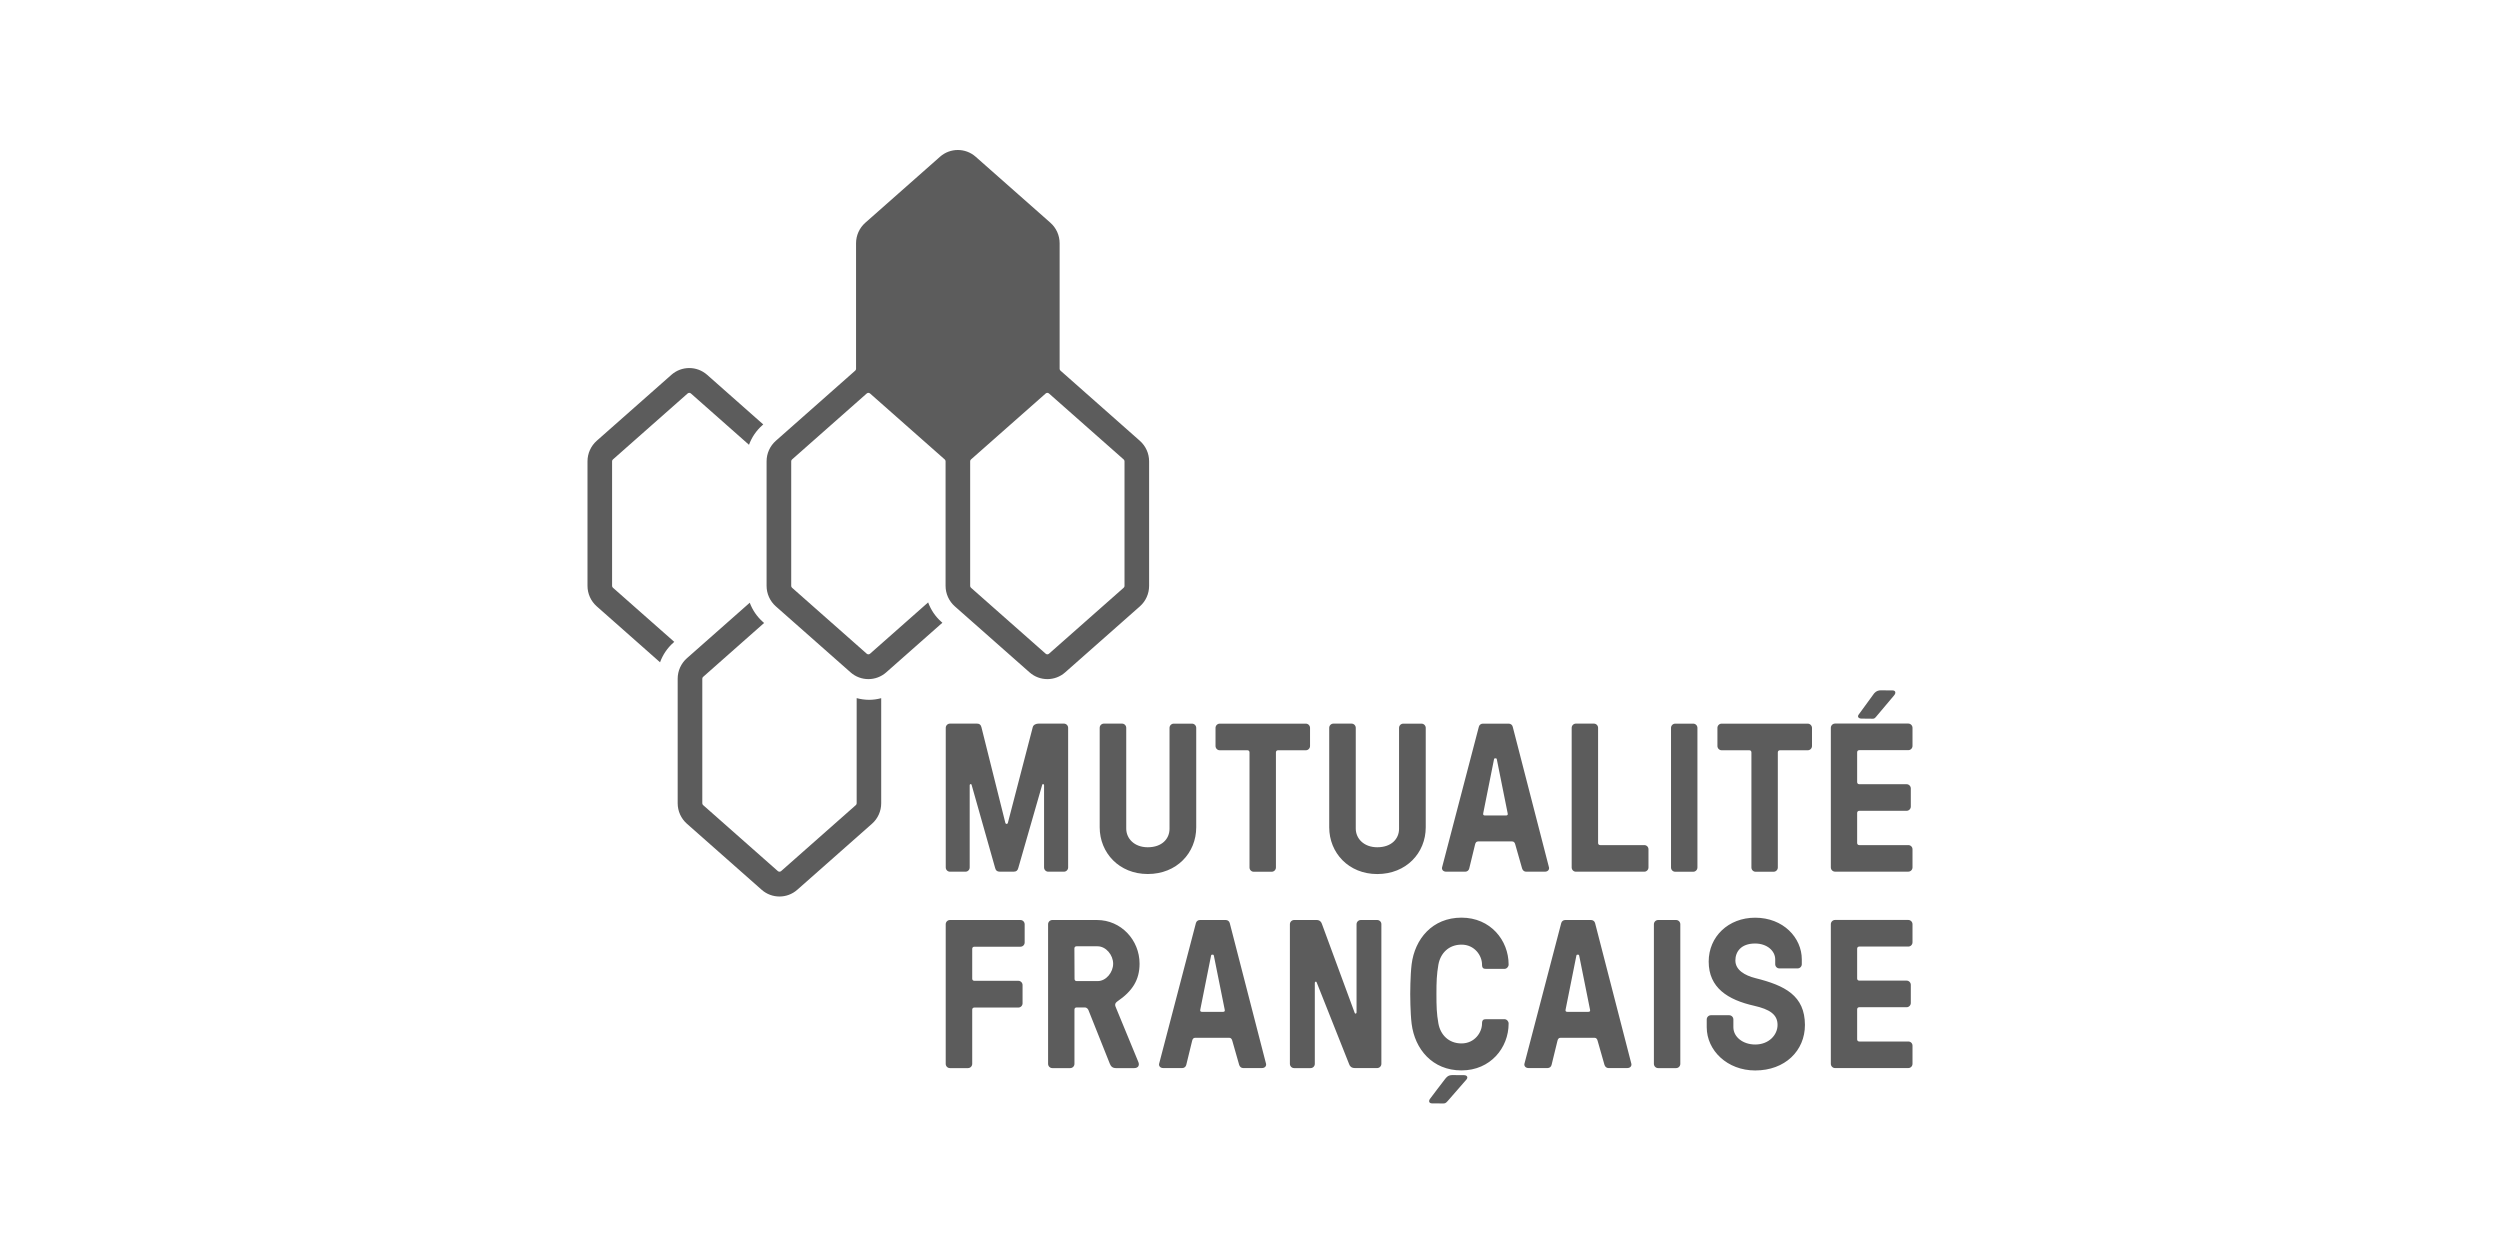 <svg xmlns="http://www.w3.org/2000/svg" width="200" height="100" viewBox="0 0 200 100" fill="none"><path d="M91.191 35.267L84.834 29.647C84.793 29.609 84.77 29.556 84.77 29.504V19.457C84.77 18.832 84.501 18.236 84.034 17.822L78.05 12.537V12.541V12.537C77.239 11.821 76.016 11.821 75.204 12.537L69.221 17.822C68.754 18.236 68.484 18.832 68.484 19.457V29.504C68.484 29.56 68.462 29.613 68.421 29.647L62.063 35.267C61.596 35.682 61.327 36.277 61.327 36.902V46.87C61.327 47.495 61.596 48.09 62.063 48.505L68.047 53.79C68.451 54.148 68.963 54.329 69.472 54.329C69.98 54.329 70.489 54.148 70.896 53.79L75.391 49.819L75.294 49.733C74.819 49.315 74.468 48.78 74.251 48.192L69.599 52.302C69.558 52.34 69.505 52.347 69.472 52.347C69.438 52.347 69.389 52.34 69.344 52.302L63.361 47.017C63.32 46.979 63.297 46.926 63.297 46.874V36.902C63.297 36.846 63.32 36.793 63.361 36.759L69.344 31.474C69.385 31.436 69.438 31.429 69.472 31.429C69.505 31.429 69.554 31.436 69.599 31.474L75.582 36.759C75.623 36.797 75.646 36.849 75.646 36.902V46.87C75.646 47.495 75.915 48.09 76.382 48.505L82.366 53.79C82.77 54.148 83.282 54.329 83.79 54.329C84.299 54.329 84.808 54.148 85.212 53.79L91.195 48.505C91.662 48.09 91.928 47.495 91.928 46.87V36.902C91.928 36.277 91.659 35.682 91.191 35.267ZM89.961 46.874C89.961 46.93 89.939 46.983 89.897 47.017L83.914 52.302C83.869 52.34 83.82 52.347 83.787 52.347C83.753 52.347 83.704 52.34 83.66 52.302L77.676 47.017C77.635 46.979 77.613 46.926 77.613 46.874V36.902C77.613 36.846 77.635 36.793 77.676 36.759L83.66 31.474C83.704 31.436 83.753 31.429 83.787 31.429C83.82 31.429 83.869 31.436 83.914 31.474L89.897 36.759C89.939 36.797 89.961 36.849 89.961 36.902V46.874ZM48.967 46.874V36.902C48.967 36.846 48.989 36.793 49.031 36.759L55.014 31.474C55.059 31.436 55.108 31.429 55.141 31.429C55.175 31.429 55.224 31.436 55.268 31.474L59.92 35.584C60.137 34.992 60.496 34.454 60.979 34.028L61.061 33.956L56.566 29.982C56.158 29.624 55.65 29.443 55.141 29.443C54.633 29.443 54.124 29.624 53.716 29.982L47.733 35.267C47.269 35.682 47 36.277 47 36.902V46.87C47 47.495 47.269 48.09 47.737 48.505L52.804 52.984C53.021 52.385 53.384 51.842 53.87 51.413L53.941 51.349L49.034 47.017C48.993 46.983 48.967 46.93 48.967 46.874ZM68.533 55.85V64.262C68.533 64.319 68.51 64.372 68.469 64.406L62.486 69.691C62.441 69.728 62.392 69.736 62.359 69.736C62.325 69.736 62.276 69.728 62.231 69.691L56.248 64.406C56.207 64.368 56.184 64.315 56.184 64.262V54.295C56.184 54.238 56.207 54.185 56.248 54.152L61.128 49.838L61.031 49.752C60.556 49.33 60.197 48.802 59.98 48.218L54.95 52.66C54.483 53.074 54.214 53.669 54.214 54.295V64.262C54.214 64.888 54.483 65.483 54.95 65.897L60.934 71.183C61.338 71.54 61.85 71.721 62.359 71.721C62.867 71.721 63.376 71.54 63.78 71.183L69.763 65.897C70.231 65.483 70.496 64.888 70.496 64.262V55.854C70.178 55.941 69.849 55.986 69.516 55.986C69.183 55.982 68.851 55.937 68.533 55.85Z" fill="#5C5C5C"></path><path d="M85.114 69.736C85.297 69.736 85.451 69.585 85.451 69.397V58.227C85.451 58.043 85.301 57.889 85.114 57.889H83.084C82.9 57.889 82.669 57.971 82.62 58.175L80.63 65.829C80.597 65.946 80.462 65.946 80.428 65.829L78.514 58.175C78.465 57.971 78.346 57.889 78.162 57.889H75.997C75.814 57.889 75.66 58.039 75.66 58.227V69.397C75.66 69.581 75.81 69.736 75.997 69.736H77.239C77.422 69.736 77.575 69.585 77.575 69.397V62.82C77.575 62.718 77.691 62.684 77.728 62.786L79.613 69.446C79.662 69.649 79.782 69.732 79.965 69.732H81.109C81.296 69.732 81.412 69.645 81.461 69.446L83.375 62.786C83.409 62.684 83.525 62.718 83.525 62.82V69.397C83.525 69.581 83.674 69.736 83.862 69.736H85.114ZM95.698 66.183V58.231C95.698 58.047 95.548 57.892 95.361 57.892H93.899C93.715 57.892 93.562 58.043 93.562 58.231V66.304C93.562 67.099 92.964 67.781 91.819 67.781C90.742 67.781 90.099 67.08 90.099 66.289V58.227C90.099 58.043 89.95 57.889 89.763 57.889H88.312C88.125 57.889 87.975 58.039 87.975 58.227V66.18C87.975 68.229 89.534 69.921 91.819 69.921C94.138 69.924 95.698 68.233 95.698 66.183ZM110.181 69.924C112.5 69.924 114.059 68.233 114.059 66.183V58.231C114.059 58.047 113.906 57.892 113.722 57.892H112.26C112.077 57.892 111.924 58.043 111.924 58.231V66.304C111.924 67.099 111.325 67.781 110.181 67.781C109.104 67.781 108.461 67.08 108.461 66.289V58.227C108.461 58.043 108.311 57.889 108.124 57.889H106.673C106.49 57.889 106.337 58.039 106.337 58.227V66.18C106.337 68.233 107.896 69.924 110.181 69.924ZM104.803 59.682V58.231C104.803 58.047 104.654 57.892 104.467 57.892H97.579C97.395 57.892 97.242 58.043 97.242 58.231V59.682C97.242 59.866 97.391 60.021 97.579 60.021H99.792C99.893 60.021 99.961 60.088 99.961 60.19V69.401C99.961 69.585 100.11 69.74 100.297 69.74H101.737C101.92 69.74 102.074 69.585 102.074 69.401V60.19C102.074 60.088 102.141 60.021 102.242 60.021H104.471C104.65 60.021 104.803 59.866 104.803 59.682ZM144.619 57.892H137.731C137.544 57.892 137.394 58.043 137.394 58.231V59.682C137.394 59.866 137.544 60.021 137.731 60.021H139.945C140.046 60.021 140.113 60.088 140.113 60.19V69.401C140.113 69.585 140.263 69.74 140.45 69.74H141.889C142.073 69.74 142.226 69.585 142.226 69.401V60.19C142.226 60.088 142.293 60.021 142.394 60.021H144.623C144.81 60.021 144.96 59.866 144.96 59.682V58.231C144.956 58.043 144.803 57.892 144.619 57.892ZM123.584 69.736C123.853 69.736 123.954 69.547 123.92 69.397L121.019 58.145C120.985 57.99 120.85 57.892 120.701 57.892H118.625C118.476 57.892 118.341 57.994 118.307 58.145L115.364 69.397C115.331 69.547 115.432 69.736 115.701 69.736H117.219C117.369 69.736 117.503 69.634 117.537 69.484L118.004 67.566C118.038 67.415 118.105 67.314 118.255 67.314H120.974C121.123 67.314 121.191 67.43 121.224 67.566L121.77 69.484C121.819 69.634 121.938 69.736 122.088 69.736H123.584ZM120.484 65.238H118.793C118.692 65.238 118.625 65.189 118.659 65.053C118.659 65.053 119.515 60.785 119.523 60.733C119.534 60.68 119.556 60.665 119.605 60.665H119.661C119.71 60.665 119.728 60.68 119.743 60.733L120.611 65.053C120.652 65.185 120.585 65.238 120.484 65.238ZM131.546 67.608H128.015C127.914 67.608 127.847 67.54 127.847 67.438V58.227C127.847 58.043 127.698 57.889 127.511 57.889H126.071C125.888 57.889 125.734 58.039 125.734 58.227V69.397C125.734 69.581 125.884 69.736 126.071 69.736H131.542C131.725 69.736 131.878 69.581 131.878 69.397V67.947C131.882 67.762 131.733 67.608 131.546 67.608ZM135.457 57.892H134.018C133.834 57.892 133.681 58.043 133.681 58.231V69.401C133.681 69.585 133.831 69.74 134.018 69.74H135.457C135.641 69.74 135.794 69.585 135.794 69.401V58.231C135.794 58.043 135.644 57.892 135.457 57.892ZM134.089 73.601H132.649C132.466 73.601 132.312 73.752 132.312 73.94V85.109C132.312 85.294 132.462 85.448 132.649 85.448H134.089C134.272 85.448 134.425 85.298 134.425 85.109V73.94C134.425 73.752 134.272 73.601 134.089 73.601ZM152.667 67.608H148.74C148.639 67.608 148.572 67.54 148.572 67.438V65.035C148.572 64.933 148.639 64.865 148.74 64.865H152.529C152.712 64.865 152.865 64.711 152.865 64.526V63.076C152.865 62.891 152.712 62.737 152.529 62.737H148.74C148.639 62.737 148.572 62.669 148.572 62.567V60.183C148.572 60.081 148.639 60.013 148.74 60.013H152.663C152.847 60.013 153 59.862 153 59.674V58.224C153 58.039 152.847 57.885 152.663 57.885H146.803C146.62 57.885 146.467 58.039 146.467 58.224V69.393C146.467 69.578 146.616 69.732 146.803 69.732H152.663C152.85 69.732 153 69.578 153 69.393V67.943C153.004 67.762 152.854 67.608 152.667 67.608ZM152.667 83.32H148.74C148.639 83.32 148.572 83.252 148.572 83.15V80.747C148.572 80.645 148.639 80.578 148.74 80.578H152.529C152.712 80.578 152.865 80.423 152.865 80.239V78.788C152.865 78.604 152.712 78.449 152.529 78.449H148.74C148.639 78.449 148.572 78.381 148.572 78.28V75.895C148.572 75.793 148.639 75.725 148.74 75.725H152.663C152.847 75.725 153 75.575 153 75.386V73.936C153 73.752 152.847 73.597 152.663 73.597H146.803C146.62 73.597 146.467 73.748 146.467 73.936V85.106C146.467 85.29 146.616 85.445 146.803 85.445H152.663C152.85 85.445 153 85.294 153 85.106V83.655C153.004 83.471 152.854 83.32 152.667 83.32ZM81.636 73.601H75.993C75.81 73.601 75.657 73.752 75.657 73.94V85.109C75.657 85.294 75.806 85.448 75.993 85.448H77.441C77.624 85.448 77.777 85.298 77.777 85.109V80.773C77.777 80.672 77.844 80.604 77.945 80.604H81.468C81.651 80.604 81.805 80.453 81.805 80.265V78.803C81.805 78.619 81.651 78.464 81.468 78.464H77.945C77.844 78.464 77.777 78.396 77.777 78.295V75.906C77.777 75.805 77.844 75.737 77.945 75.737H81.636C81.823 75.737 81.973 75.586 81.973 75.398V73.936C81.969 73.752 81.82 73.601 81.636 73.601ZM89.396 80.107C90.589 79.293 91.165 78.396 91.165 77.093C91.165 75.206 89.688 73.601 87.758 73.601H84.183C84 73.601 83.847 73.752 83.847 73.94V85.109C83.847 85.294 83.996 85.448 84.183 85.448H85.619C85.802 85.448 85.956 85.298 85.956 85.109V80.766C85.956 80.664 86.023 80.596 86.124 80.596H86.775C86.958 80.596 87.044 80.732 87.078 80.815L88.79 85.109C88.873 85.313 89.007 85.448 89.276 85.448H90.742C91.079 85.448 91.18 85.196 91.06 84.94L89.299 80.668C89.179 80.412 89.164 80.276 89.396 80.107ZM87.814 78.487C87.13 78.487 86.132 78.487 86.132 78.487C86.031 78.487 85.963 78.419 85.963 78.317L85.952 75.872C85.952 75.771 86.019 75.703 86.12 75.703C86.12 75.703 87.119 75.703 87.803 75.703C88.487 75.703 89.052 76.411 89.052 77.093C89.056 77.779 88.495 78.487 87.814 78.487ZM148.935 57.489C148.939 57.489 149.032 57.489 149.032 57.489L149.765 57.497C149.9 57.497 149.941 57.504 150.061 57.372C150.162 57.259 151.523 55.636 151.523 55.636C151.691 55.447 151.657 55.236 151.411 55.233H151.212L150.464 55.225C150.105 55.225 149.93 55.462 149.87 55.553C149.87 55.553 148.804 57.022 148.688 57.176C148.576 57.331 148.669 57.489 148.935 57.489ZM117.126 86.013L116.191 86.006C115.832 86.006 115.712 86.194 115.596 86.334C115.48 86.473 114.392 87.919 114.392 87.919C114.257 88.123 114.358 88.27 114.56 88.27C114.564 88.27 115.45 88.277 115.45 88.277C115.585 88.277 115.66 88.262 115.809 88.089C116.052 87.806 117.159 86.541 117.313 86.364C117.462 86.19 117.372 86.017 117.126 86.013ZM116.92 75.571C117.978 75.571 118.562 76.46 118.562 77.157C118.562 77.455 118.67 77.511 118.898 77.511H120.353C120.536 77.511 120.689 77.342 120.689 77.172V77.153C120.689 75.228 119.242 73.412 116.92 73.412C114.59 73.412 113.184 75.115 112.93 77.146C112.818 78.061 112.818 79.523 112.818 79.523C112.818 79.523 112.818 80.988 112.93 81.9C113.184 83.93 114.59 85.633 116.92 85.633C119.238 85.633 120.689 83.817 120.689 81.892V81.873C120.689 81.704 120.54 81.534 120.353 81.534H118.898C118.67 81.534 118.562 81.595 118.562 81.888C118.562 82.585 117.978 83.474 116.92 83.474C115.895 83.474 115.23 82.785 115.069 81.862C114.93 81.082 114.915 80.491 114.915 79.523C114.915 78.555 114.934 77.963 115.069 77.183C115.23 76.264 115.895 75.571 116.92 75.571ZM110.177 73.601H108.861C108.678 73.601 108.524 73.752 108.524 73.94V80.996C108.524 81.097 108.408 81.131 108.375 81.029L105.75 73.906C105.701 73.755 105.581 73.601 105.331 73.601H103.528C103.345 73.601 103.192 73.752 103.192 73.94V85.109C103.192 85.294 103.341 85.448 103.528 85.448H104.848C105.032 85.448 105.185 85.298 105.185 85.109V78.626C105.185 78.524 105.301 78.49 105.334 78.592L107.941 85.158C107.99 85.294 108.109 85.445 108.394 85.445H110.174C110.357 85.445 110.51 85.294 110.51 85.106V73.936C110.514 73.752 110.361 73.601 110.177 73.601ZM140.442 78.253C139.575 78.035 138.83 77.598 138.83 76.837C138.83 76.159 139.264 75.481 140.409 75.481C141.366 75.481 142.017 76.072 142.017 76.75V77.134C142.017 77.323 142.166 77.473 142.353 77.473H143.808C143.991 77.473 144.144 77.323 144.144 77.134V76.75C144.144 75.021 142.664 73.416 140.412 73.416C138.273 73.416 136.695 74.927 136.695 76.927C136.695 79.025 138.228 79.986 140.33 80.461C141.59 80.747 142.204 81.165 142.204 81.994C142.204 82.789 141.519 83.561 140.416 83.561C139.436 83.561 138.67 82.958 138.67 82.178V81.557C138.67 81.372 138.52 81.218 138.333 81.218H136.875C136.691 81.218 136.538 81.369 136.538 81.557V82.178C136.538 84.036 138.18 85.637 140.416 85.637C142.802 85.637 144.395 84.062 144.395 81.994C144.388 79.647 142.794 78.841 140.442 78.253ZM98.382 73.853C98.349 73.703 98.214 73.601 98.065 73.601H95.989C95.84 73.601 95.705 73.703 95.671 73.853L92.728 85.106C92.695 85.256 92.796 85.445 93.065 85.445H94.583C94.733 85.445 94.867 85.343 94.901 85.192L95.368 83.275C95.402 83.124 95.469 83.022 95.619 83.022H98.338C98.487 83.022 98.555 83.139 98.588 83.275L99.134 85.192C99.183 85.343 99.302 85.445 99.452 85.445H100.948C101.217 85.445 101.318 85.26 101.284 85.106L98.382 73.853ZM97.848 80.947H96.157C96.056 80.947 95.989 80.898 96.023 80.762C96.023 80.762 96.879 76.494 96.887 76.441C96.898 76.388 96.92 76.374 96.969 76.374H97.025C97.074 76.374 97.092 76.388 97.107 76.441L97.975 80.762C98.016 80.898 97.949 80.947 97.848 80.947ZM127.608 73.853C127.574 73.703 127.439 73.601 127.29 73.601H125.214C125.065 73.601 124.93 73.703 124.897 73.853L121.953 85.106C121.92 85.256 122.021 85.445 122.29 85.445H123.808C123.958 85.445 124.093 85.343 124.126 85.192L124.594 83.275C124.627 83.124 124.695 83.022 124.844 83.022H127.563C127.712 83.022 127.78 83.139 127.813 83.275L128.359 85.192C128.408 85.343 128.528 85.445 128.677 85.445H130.173C130.442 85.445 130.543 85.26 130.51 85.106L127.608 73.853ZM127.073 80.947H125.383C125.282 80.947 125.214 80.898 125.248 80.762C125.248 80.762 126.104 76.494 126.112 76.441C126.123 76.388 126.146 76.374 126.194 76.374H126.25C126.299 76.374 126.318 76.388 126.333 76.441L127.2 80.762C127.241 80.898 127.174 80.947 127.073 80.947Z" fill="#5C5C5C"></path></svg>